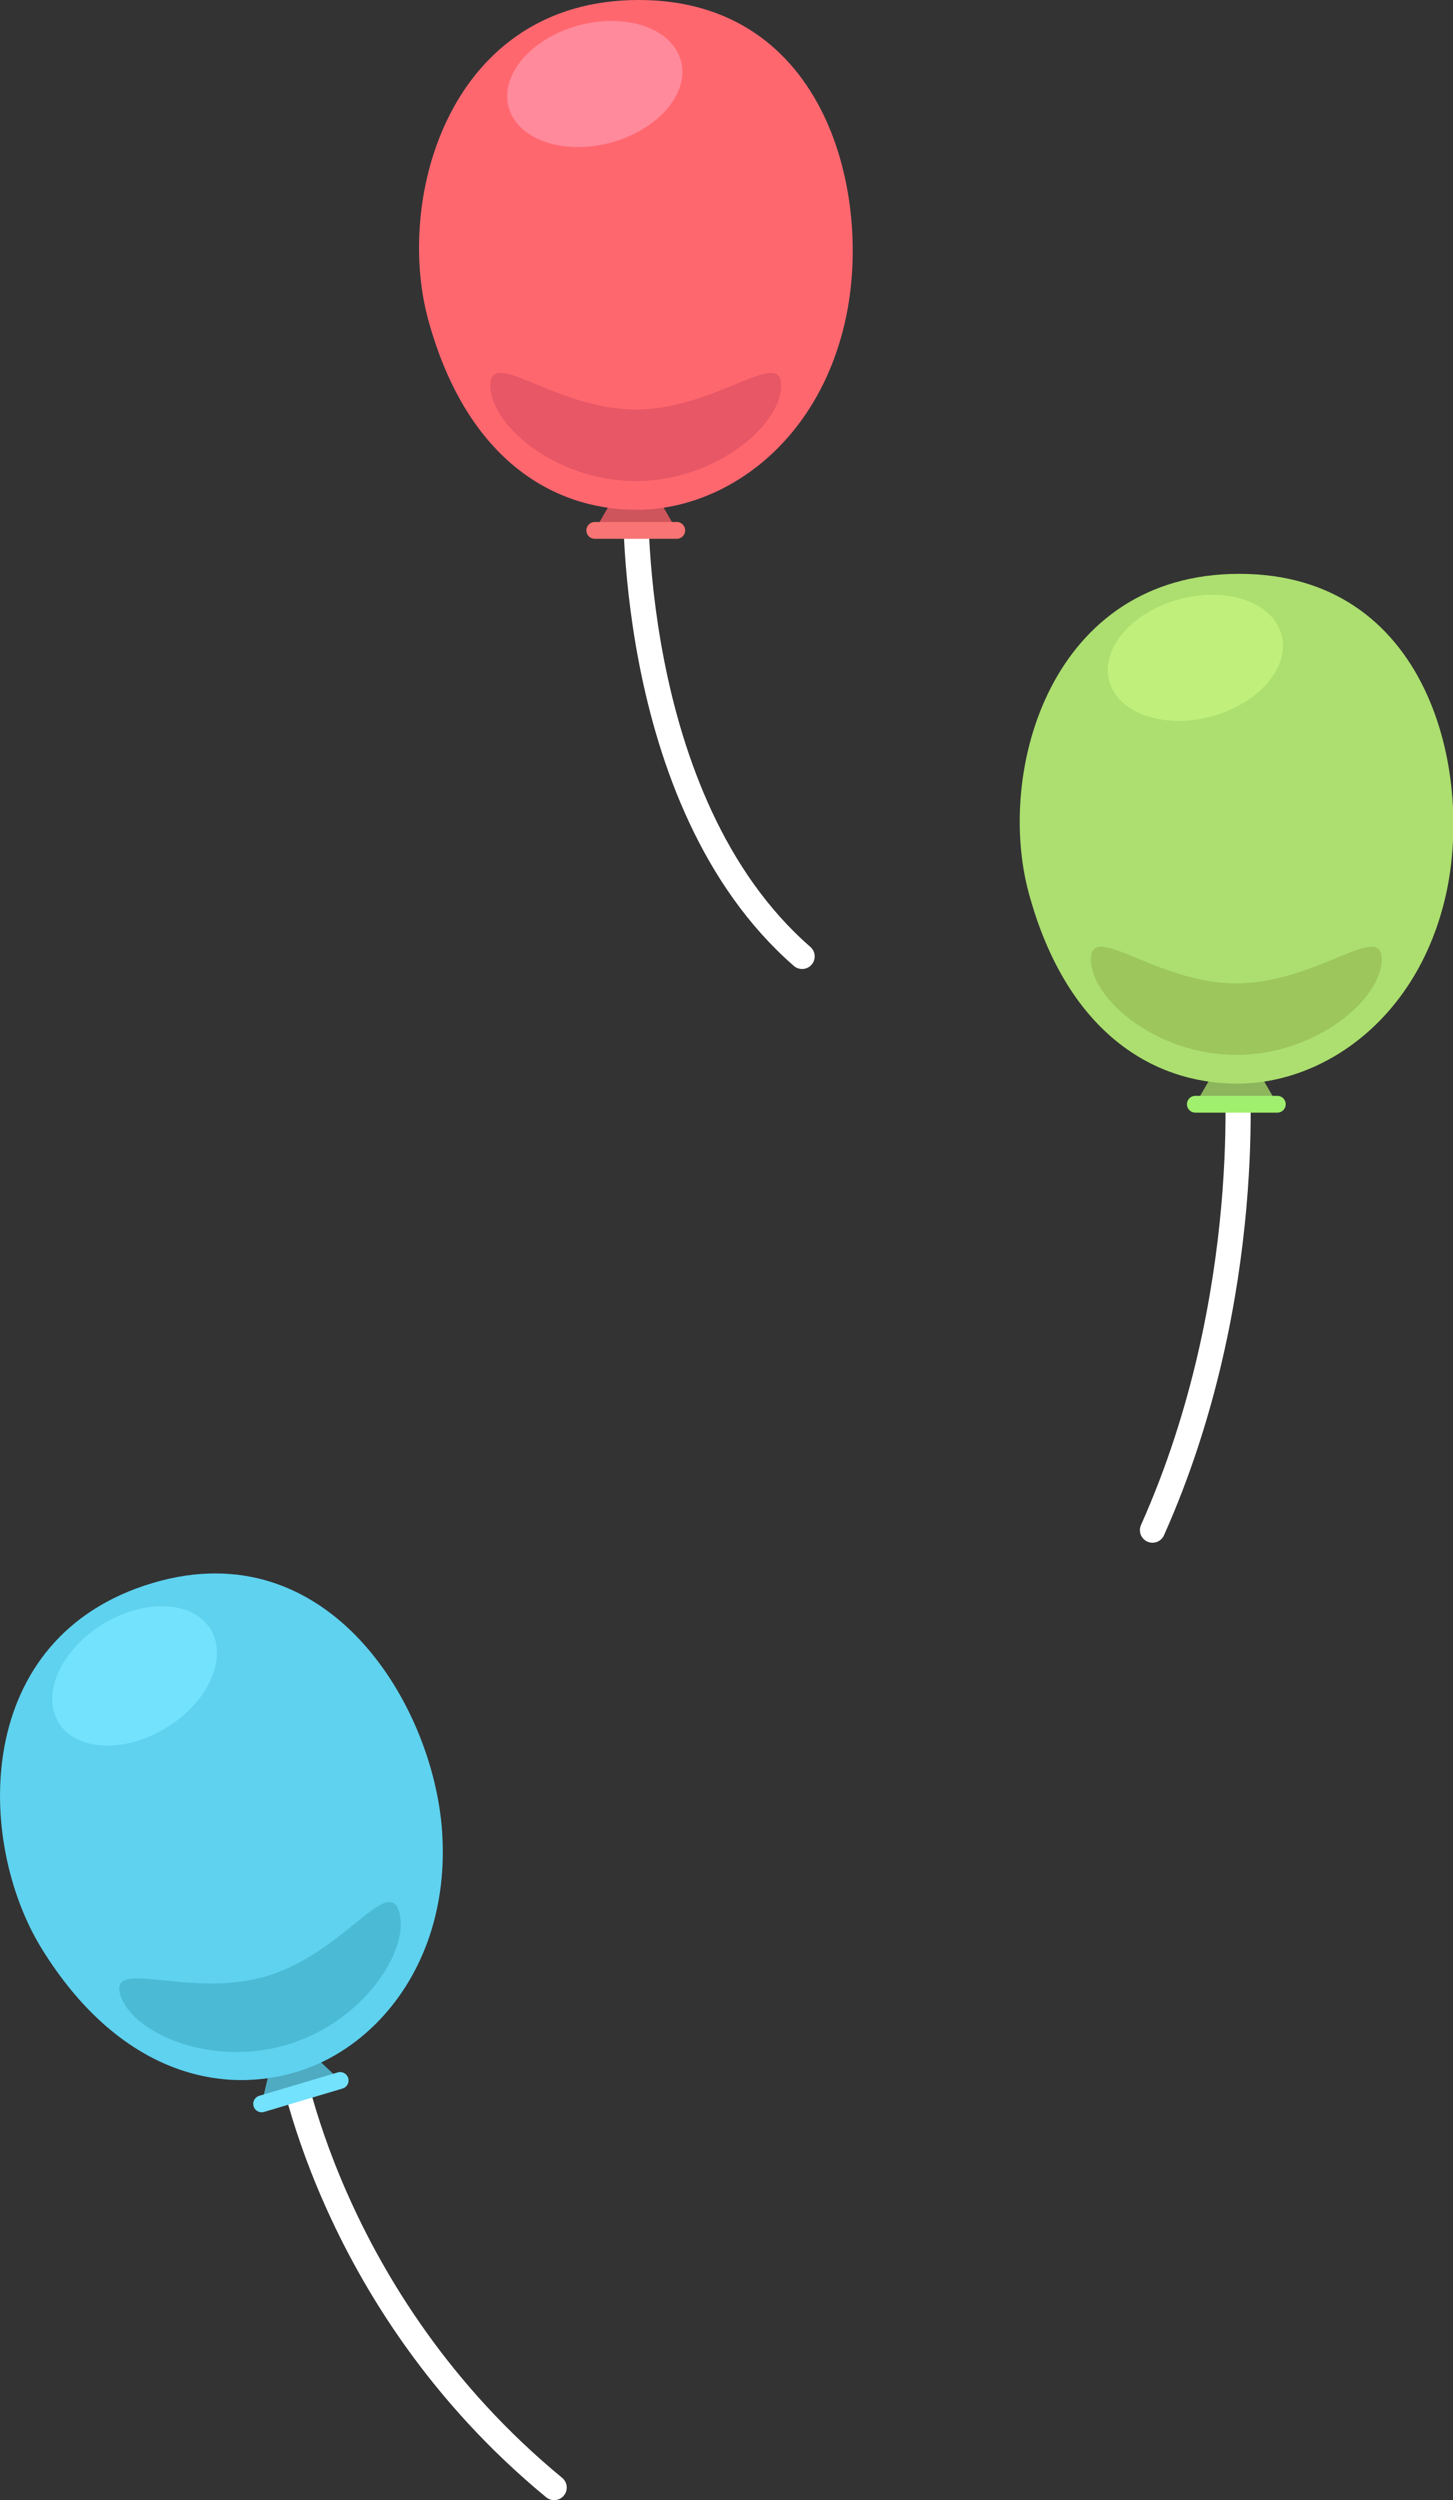 <?xml version="1.0" encoding="UTF-8"?><svg xmlns="http://www.w3.org/2000/svg" width="130.5" height="224.42" viewBox="0 0 130.5 224.42"><rect x="0" y="0" width="130.5" height="224.42" fill="#333333" stroke="none"/><defs><style>.d{stroke:#a1ef6e;}.d,.e,.f,.g{fill:none;stroke-linecap:round;stroke-linejoin:round;}.d,.e,.g{stroke-width:1.51px;}.e{stroke:#73e2fc;}.h{fill:#e75765;}.i{fill:#ff8a9b;}.j{fill:#ff676f;}.k{fill:#9dc65d;}.l{fill:#c0ef7b;}.m{fill:#acdf6f;}.n{fill:#5ed2ef;}.o{fill:#4bbbd5;}.p{fill:#73e2fc;}.q{fill:#0f0f0f;opacity:.2;}.f{stroke:#fff;stroke-width:2.26px;}.g{stroke:#f97474;}</style></defs><g id="a"/><g id="b"><g id="c"><g><g><g/><g/><g/></g><g><g/><g/><g/></g><g><path class="f" d="M111.04,95.17s1.91,21.06-7.53,42.18"/><g><polygon class="m" points="111.04 99.12 107.36 99.12 109.2 95.93 111.04 92.74 112.88 95.93 114.72 99.12 111.04 99.12"/><polygon class="q" points="111.04 99.12 107.36 99.12 109.2 95.93 111.04 92.74 112.88 95.93 114.72 99.12 111.04 99.12"/><line class="d" x1="107.36" y1="99.12" x2="114.72" y2="99.12"/></g><path class="m" d="M129.86,80.33c-2.5,11.1-10.96,16.94-18.73,16.94s-15.39-4.82-18.73-17.1c-2.98-10.97,1.97-28.66,18.91-28.66s21.06,17.68,18.55,28.82Z"/><path class="l" d="M115.1,56.98c.78,2.91-2.06,6.2-6.33,7.34-4.27,1.14-8.37-.29-9.15-3.2-.78-2.91,2.06-6.2,6.33-7.34,4.28-1.14,8.37,.29,9.15,3.2Z"/><path class="k" d="M124.1,86.13c0,3.51-5.85,8.56-13.06,8.56s-13.06-5.05-13.06-8.56,5.85,2.14,13.06,2.14,13.06-5.64,13.06-2.14Z"/></g><g><path class="f" d="M57.1,43.67s-1.13,28.18,14.94,42.18"/><g><polygon class="j" points="57.1 47.61 53.42 47.61 55.26 44.42 57.1 41.24 58.94 44.42 60.78 47.61 57.1 47.61"/><polygon class="q" points="57.1 47.61 53.42 47.61 55.26 44.42 57.1 41.24 58.94 44.42 60.78 47.61 57.1 47.61"/><line class="g" x1="53.42" y1="47.61" x2="60.78" y2="47.61"/></g><g><path class="j" d="M75.91,28.82c-2.5,11.1-10.96,16.94-18.73,16.94s-15.39-4.82-18.73-17.1c-2.98-10.97,1.97-28.66,18.91-28.66s21.06,17.68,18.55,28.82Z"/><path class="h" d="M70.16,34.62c0,3.51-5.85,8.56-13.06,8.56s-13.06-5.05-13.06-8.56,5.85,2.14,13.06,2.14,13.06-5.64,13.06-2.14Z"/><path class="i" d="M61.16,5.47c.78,2.91-2.06,6.2-6.33,7.34-4.27,1.14-8.37-.29-9.15-3.2-.78-2.91,2.06-6.2,6.33-7.34,4.28-1.14,8.37,.29,9.15,3.2Z"/></g></g><g><path class="f" d="M25.9,184.02s3.35,22.36,23.87,39.27"/><g><polygon class="n" points="27.02 187.8 23.5 188.85 24.35 185.27 25.21 181.69 27.88 184.22 30.55 186.75 27.02 187.8"/><polygon class="q" points="27.02 187.8 23.5 188.85 24.35 185.27 25.21 181.69 27.88 184.22 30.55 186.75 27.02 187.8"/><line class="e" x1="23.5" y1="188.85" x2="30.55" y2="186.75"/></g><g><path class="n" d="M39.71,164.43c.76,11.35-5.69,19.36-13.13,21.57-7.2,2.14-16.12-.24-22.82-11.06-5.98-9.67-6.27-28.03,9.97-32.85,15.79-4.69,25.22,10.96,25.98,22.35Z"/><path class="o" d="M35.85,171.63c1,3.36-3.17,9.87-10.09,11.92-6.92,2.05-13.96-1.12-14.96-4.49-1-3.36,6.21,.38,13.13-1.67,6.92-2.05,10.92-9.13,11.92-5.77Z"/><path class="p" d="M18.92,146.25c1.57,2.57-.21,6.53-3.98,8.84-3.77,2.31-8.11,2.1-9.68-.47-1.57-2.57,.21-6.52,3.98-8.84,3.77-2.31,8.11-2.1,9.68,.47Z"/></g></g></g></g></g></svg>
